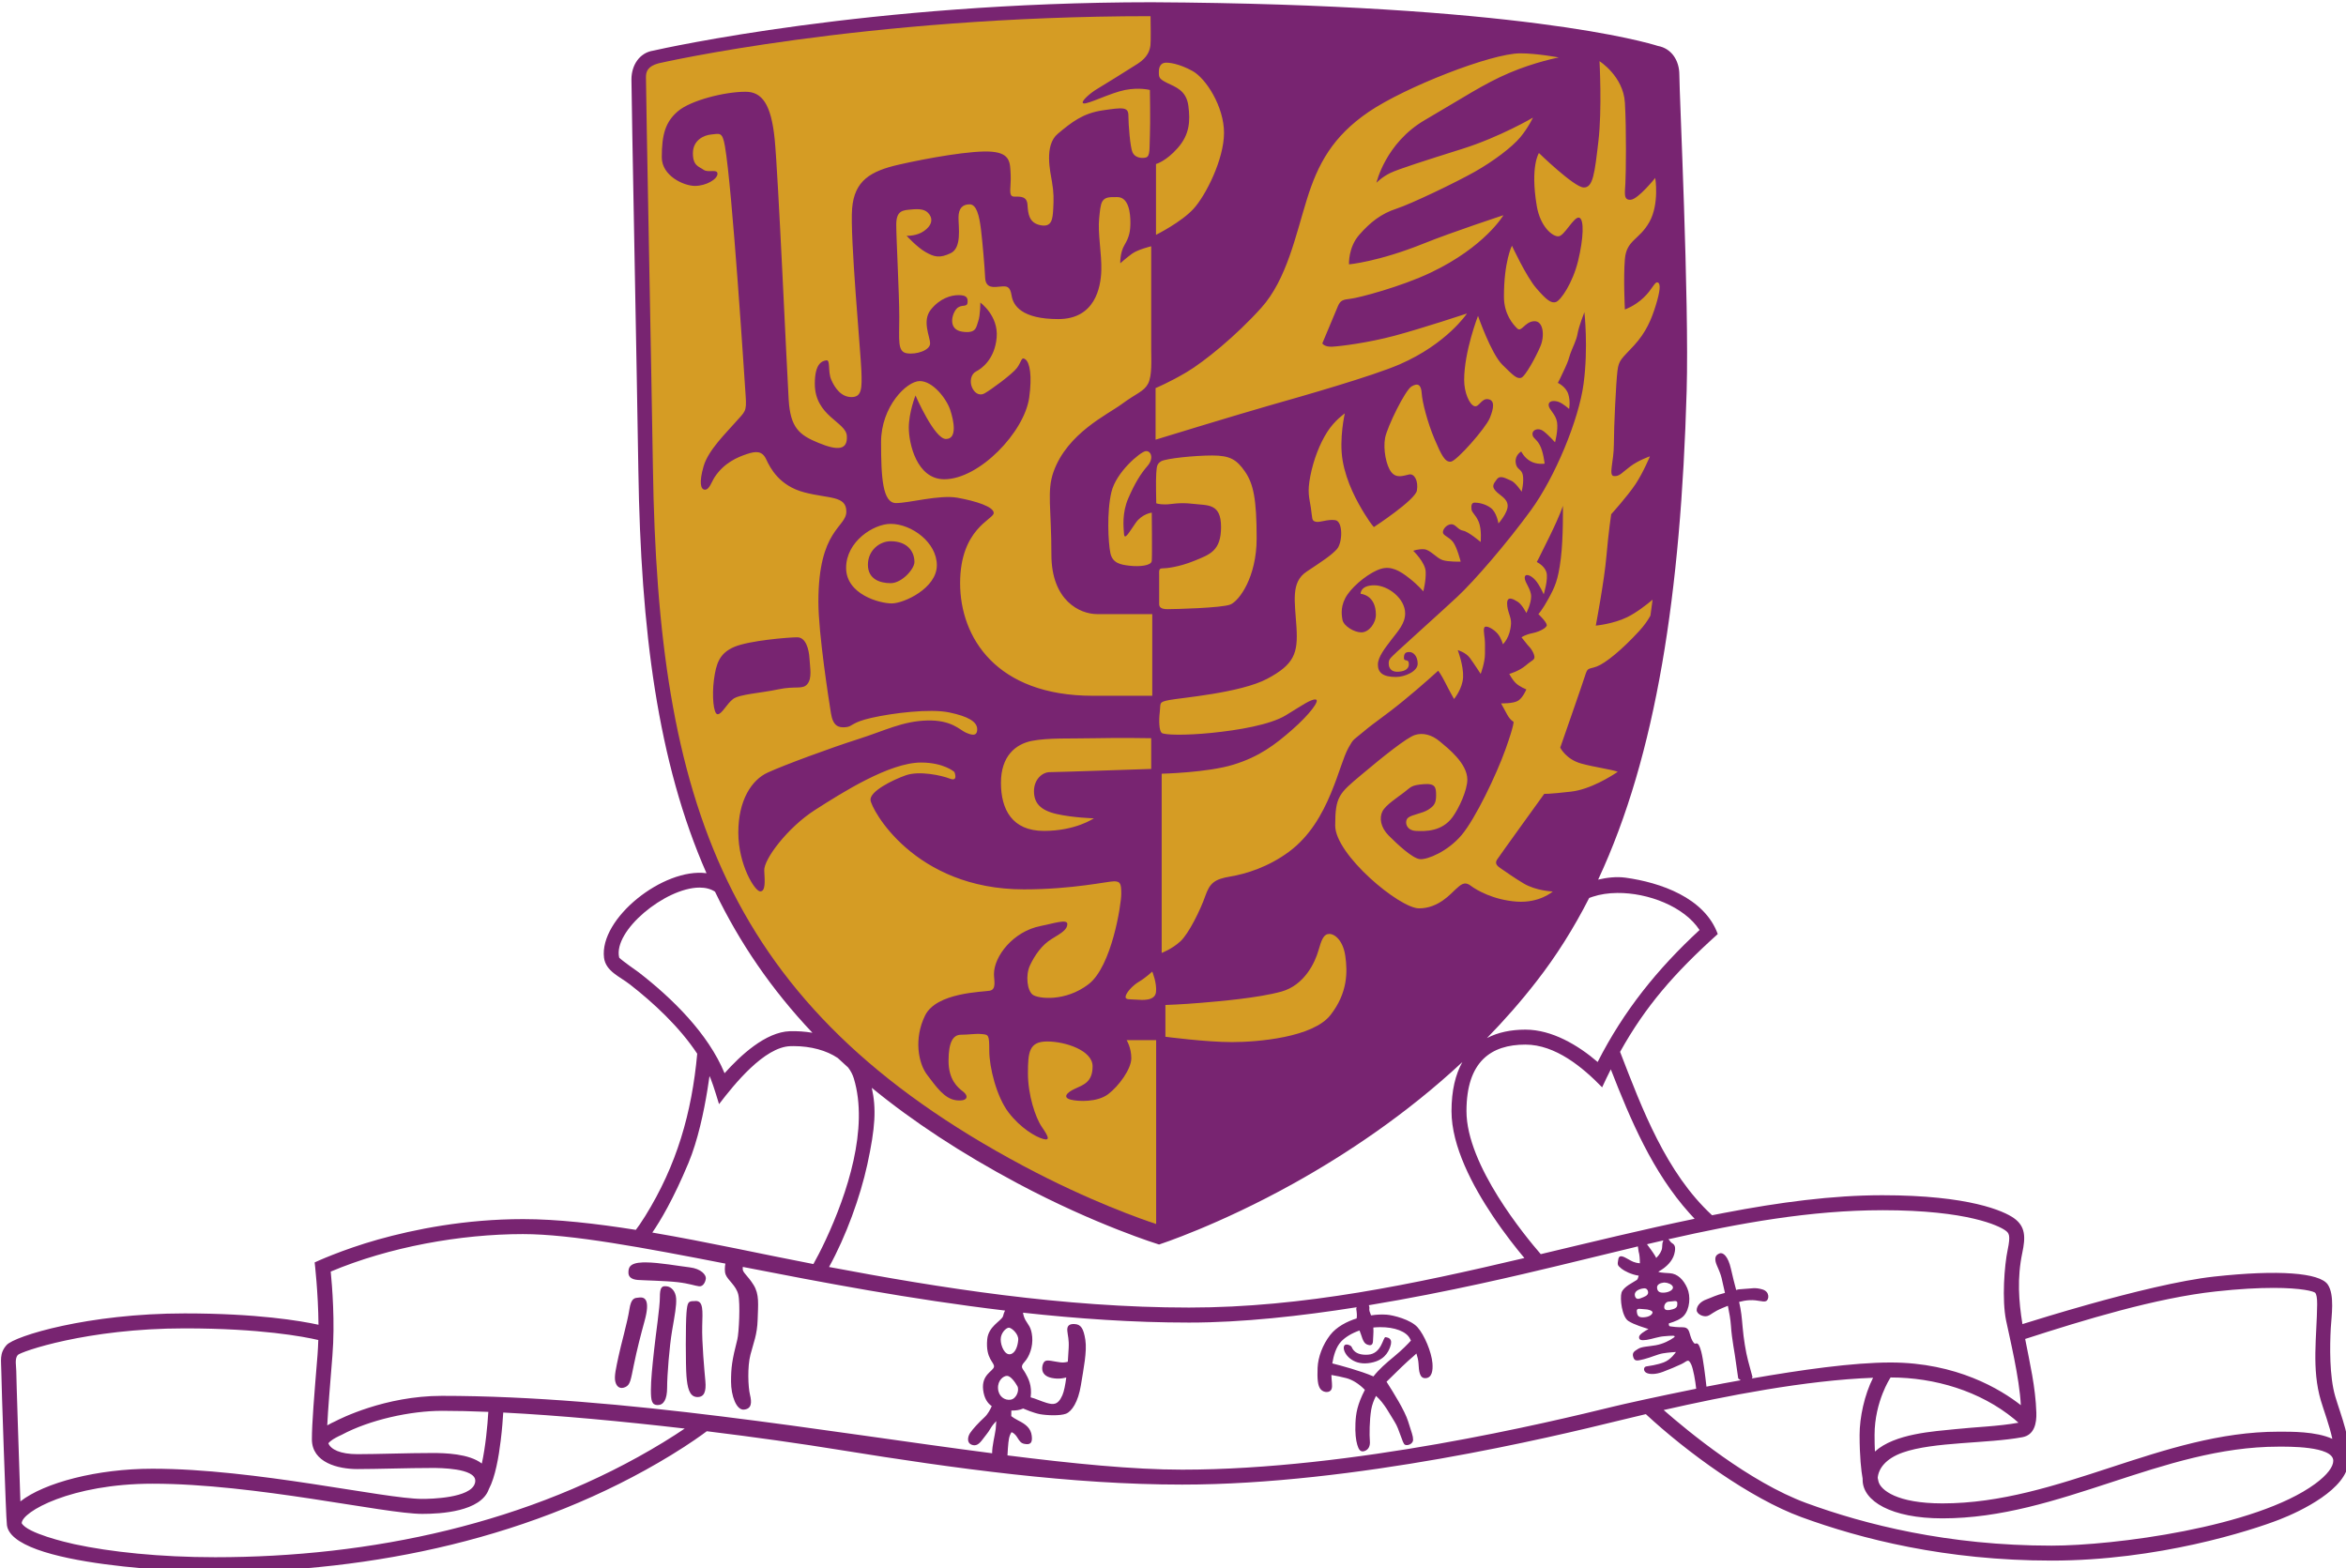 <?xml version="1.0" encoding="UTF-8" standalone="no"?>
<!-- Created with Inkscape (http://www.inkscape.org/) -->

<svg
   width="86.891mm"
   height="58.094mm"
   viewBox="0 0 86.891 58.094"
   version="1.1"
   id="svg22707"
   inkscape:version="1.1.1 (3bf5ae0d25, 2021-09-20)"
   sodipodi:docname="CUHK Emblem (1973-2008).svg"
   xmlns:inkscape="http://www.inkscape.org/namespaces/inkscape"
   xmlns:sodipodi="http://sodipodi.sourceforge.net/DTD/sodipodi-0.dtd"
   xmlns="http://www.w3.org/2000/svg"
   xmlns:svg="http://www.w3.org/2000/svg">
  <sodipodi:namedview
     id="namedview22709"
     pagecolor="#ffffff"
     bordercolor="#666666"
     borderopacity="1.0"
     inkscape:pageshadow="2"
     inkscape:pageopacity="0.0"
     inkscape:pagecheckerboard="0"
     inkscape:document-units="mm"
     showgrid="false"
     fit-margin-top="0"
     fit-margin-left="0"
     fit-margin-right="0"
     fit-margin-bottom="0"
     inkscape:zoom="1.3861672"
     inkscape:cx="291.09042"
     inkscape:cy="113.98336"
     inkscape:window-width="1920"
     inkscape:window-height="974"
     inkscape:window-x="-11"
     inkscape:window-y="-11"
     inkscape:window-maximized="1"
     inkscape:current-layer="layer1" />
  <defs
     id="defs22704" />
  <g
     inkscape:label="Layer 1"
     inkscape:groupmode="layer"
     id="layer1"
     transform="translate(-45.396,-100.864)">
    <g
       id="g22399"
       transform="matrix(1.865,0,0,-1.865,71.502,133.094)"
       style="fill:#782471;fill-opacity:1">
      <path
         id="path22401"
         style="fill:#782471;fill-opacity:1;fill-rule:nonzero;stroke:none;stroke-width:7.048"
         d="m 332.508,381.219 c -39.477,0 -68.283,6.448 -69.699,6.766 -1.959,0.296 -3.061,2.066 -3.061,4.025 0,2.685 0.776,41.873 0.967,54.645 0.345,22.378 2.678,40.788 9.529,56.379 -6.019,-0.803 -15.014,6.329 -14.33,11.826 0.24,1.889 2.228,2.643 3.588,3.707 3.299,2.558 6.957,5.949 9.445,9.713 -0.754,8.261 -2.856,15.598 -7.289,22.73 -0.578,0.93 -1.022,1.552 -1.297,1.904 -5.561,-0.881 -10.995,-1.502 -15.773,-1.502 -8.098,0 -15.203,1.43 -20.277,2.854 -5.11,1.438 -8.867,3.201 -8.867,3.201 0,0 0.5,4.201 0.535,8.719 -2.516,-0.55 -8.592,-1.586 -18.713,-1.586 -13.497,0 -23.78,3.157 -24.908,4.426 -1.05,1.184 -0.74,2.234 -0.74,3.615 0,1.248 0.671,21.047 0.77,21.301 0,6.181 26.882,6.844 29.145,6.844 22.089,0 44.804,-4.787 63.785,-16.381 2.636,-1.614 4.306,-2.826 4.969,-3.326 6.773,0.832 13.252,1.747 18.707,2.635 16.014,2.587 32.308,4.828 47.779,4.828 24.056,0 51.826,-6.681 60.904,-8.908 l 3.939,-0.945 c 5.737,5.328 14.617,11.793 21.75,14.4 8.331,3.052 20.165,6.082 35.002,6.082 14.865,0 27.826,-4.171 31.893,-5.75 2.946,-1.149 9.459,-4.258 9.621,-8.092 0.515,-2.714 -1.077,-6.505 -1.846,-9.113 -0.832,-2.826 -0.761,-7.098 -0.627,-9.551 0.092,-1.663 0.57,-4.659 -0.424,-6.111 -1.135,-1.642 -6.885,-2.092 -15.893,-1.105 -4.729,0.515 -11.672,2.247 -17.438,3.861 -4.187,1.177 -7.753,2.278 -9.367,2.785 -0.522,-3.186 -0.762,-6.436 -0.021,-9.967 0.458,-2.164 0.478,-3.694 -1.199,-4.871 -1.367,-0.952 -6.151,-3.186 -18.373,-3.186 -6.985,0 -14.4,0.987 -22.146,2.475 l -1.67,0.324 c -6.442,-5.949 -9.783,-14.878 -12.863,-22.85 3.531,-6.343 7.563,-10.995 13.66,-16.479 -1.847,-5.096 -8.049,-7.211 -12.877,-7.881 -1.311,-0.183 -2.666,-0.007 -3.85,0.268 8.148,-17.444 11.566,-40.139 12.377,-68.332 0.367,-12.764 -1.021,-41.563 -1.021,-44.248 0,-1.952 -1.073,-3.672 -3.004,-4.018 -1.487,-0.472 -19.41,-5.829 -70.791,-6.111 z m -63.256,123.824 c 0.827,-0.004 1.574,0.173 2.184,0.576 3.44,7.14 7.893,13.674 13.623,19.729 -1.043,-0.176 -2.106,-0.247 -3.143,-0.219 -3.411,0.106 -6.951,3.419 -9.143,5.879 -2.305,-5.575 -7.322,-10.475 -11.988,-14.098 -0.176,-0.134 -2.376,-1.656 -2.75,-2.072 -0.888,-3.769 6.474,-9.772 11.217,-9.795 z m 128.352,0.752 c 4.346,-0.044 9.383,1.911 11.525,5.182 -5.906,5.462 -10.587,11.27 -14.252,18.459 -2.735,-2.354 -6.392,-4.525 -10.1,-4.525 -2.009,0 -3.835,0.374 -5.379,1.178 2.396,-2.453 4.715,-5.082 6.9,-7.895 2.791,-3.573 5.245,-7.477 7.395,-11.699 l 0.5,-0.176 c 1.03,-0.341 2.193,-0.511 3.41,-0.523 z m -12.826,21.209 c 4.194,0 7.999,3.164 10.727,5.977 0.402,-0.874 0.804,-1.705 1.213,-2.516 2.784,7.133 5.863,14.399 11.016,20.137 0.247,0.282 0.487,0.536 0.705,0.762 -7.203,1.494 -14.357,3.242 -21.518,4.947 -2.122,-2.446 -10.389,-12.426 -10.389,-19.996 0,-6.971 3.453,-9.311 8.246,-9.311 z m -102.32,0.211 c 2.382,0.006 4.574,0.6 6.146,1.664 0.479,0.444 0.959,0.887 1.445,1.324 0.359,0.465 0.628,0.974 0.797,1.523 2.122,6.985 -0.93,16.133 -3.904,22.533 -0.691,1.494 -1.318,2.671 -1.748,3.439 l -0.41,-0.084 c -6.555,-1.255 -14.385,-3.004 -22.117,-4.322 1.1,-1.593 2.939,-4.657 5.061,-9.746 1.304,-3.136 2.143,-7.105 2.65,-10.234 0.113,-0.677 0.212,-1.318 0.289,-1.91 l 0.148,0.33 c 0.402,0.973 1.184,3.602 1.184,3.602 2.143,-2.805 6.329,-7.999 9.98,-8.111 0.16,-0.005 0.32,-0.008 0.479,-0.008 z m 93.496,2.234 c -0.966,1.727 -1.516,3.997 -1.516,6.865 0,4.913 2.96,10.459 5.758,14.639 1.67,2.502 3.341,4.596 4.434,5.9 -15.407,3.637 -30.872,6.928 -46.893,6.928 -17.642,0 -34.937,-2.763 -50.352,-5.674 2.389,-4.335 4.356,-9.789 5.35,-14.328 1.135,-5.23 1.268,-7.839 0.627,-10.729 5.772,4.729 12.519,9.157 20.385,13.357 11.009,5.871 19.791,8.557 19.791,8.557 0,0 8.324,-2.694 18.875,-8.572 7.21,-4.017 15.64,-9.585 23.541,-16.943 z m 58.74,20.715 c 12.038,0 16.323,2.213 17.176,2.812 0.543,0.381 0.781,0.67 0.352,2.721 -0.465,2.192 -0.817,7.005 -0.225,9.881 0.472,2.291 1.881,8.049 2.064,11.855 -2.798,-2.199 -8.966,-5.969 -18.213,-5.969 -5.315,0 -12.557,1.044 -19.4,2.232 0.069,-0.117 0.082,-0.211 0.082,-0.211 l -0.621,-2.297 c -0.317,-1.198 -0.62,-3.074 -0.754,-4.652 -0.127,-1.452 -0.189,-2.213 -0.492,-3.545 0.472,-0.127 0.937,-0.212 1.438,-0.24 1.255,-0.063 1.882,0.317 2.326,0.127 0.437,-0.19 0.564,-1.318 -0.508,-1.635 -1.064,-0.31 -1.439,-0.119 -2.637,-0.062 -0.747,0.042 -0.74,0.055 -1.029,0.146 -0.247,-0.944 -0.477,-1.796 -0.738,-2.98 -0.381,-1.699 -1.072,-2.326 -1.572,-2.143 -0.507,0.19 -0.692,0.507 -0.572,1.135 0.127,0.627 0.699,1.437 0.945,2.77 l 0.367,1.621 c -1.332,0.331 -1.763,0.613 -2.566,0.902 -0.888,0.31 -1.389,0.937 -1.389,1.508 0,0.564 0.952,1.002 1.516,0.818 0.564,-0.19 0.755,-0.571 2.137,-1.135 l 0.711,-0.289 c 0.197,0.952 0.367,1.916 0.424,2.748 0.127,2.016 0.563,3.954 0.689,5.096 l 0.332,2.312 c 0,0 0.135,0.135 0.355,0.256 -1.742,0.313 -3.18,0.576 -4.797,0.895 -0.157,-1.415 -0.45,-3.848 -0.732,-4.906 -0.451,-1.699 -0.761,-0.944 -0.951,-1.135 -0.19,-0.19 -0.374,-0.445 -0.564,-1.072 -0.19,-0.627 -0.253,-1.191 -1.07,-1.191 -0.818,0 -1.383,-0.064 -1.764,-0.127 -0.183,-0.028 -0.197,-0.226 -0.176,-0.416 0.839,-0.247 1.644,-0.584 2.066,-1.035 0.881,-0.944 1.007,-2.762 0.5,-3.904 -0.5,-1.135 -1.318,-2.017 -2.453,-2.08 -1.128,-0.063 -1.579,-0.127 -1.572,-0.219 1.163,-0.634 1.953,-1.508 2.207,-2.424 0.31,-1.128 -0.001,-1.375 -0.318,-1.572 -0.24,-0.148 -0.33,-0.431 -0.506,-0.529 9.888,-2.248 19.926,-4.066 29.934,-4.066 z m -190.105,3.342 c 6.78,0 16.944,1.92 28.295,4.127 -0.082,0.479 -0.128,1.095 0.039,1.531 0.317,0.818 1.445,1.517 1.762,2.771 0.31,1.262 0.092,5.455 -0.127,6.301 -0.754,2.953 -0.881,3.969 -0.881,5.914 0,1.952 0.748,4.031 1.826,3.904 1.078,-0.12 1.085,-1.009 0.824,-2.08 -0.261,-1.071 -0.38,-3.905 0.065,-5.604 0.437,-1.699 0.944,-2.776 1.008,-4.912 0.063,-2.136 0.252,-3.517 -0.572,-4.842 -0.825,-1.325 -1.579,-1.769 -1.516,-2.27 l 0.006,-0.25 c 11.147,2.173 23.332,4.51 36.676,6.104 -0.12,0.22 -0.205,0.496 -0.283,0.814 -0.317,0.698 -2.045,1.402 -2.207,3.221 -0.254,2.763 1.065,3.215 0.945,3.842 -0.127,0.627 -1.762,1.071 -1.516,3.207 0.141,1.17 0.599,1.867 1.205,2.283 -0.197,0.451 -0.543,1.127 -1.016,1.557 -0.754,0.691 -1.634,1.635 -2.008,2.199 -0.381,0.571 -0.445,1.388 0.189,1.635 0.627,0.254 1.065,-0.063 1.572,-0.754 0.5,-0.691 0.69,-0.818 1.127,-1.572 0.197,-0.338 0.502,-0.691 0.77,-0.973 l -0.078,1.1 c -0.141,1.042 -0.496,2.266 -0.502,3.402 -23.419,-3.03 -51.768,-8.031 -76.957,-8.031 -7.979,0 -14.322,3.248 -14.914,3.559 -0.331,0.148 -0.721,0.338 -1.115,0.57 0.106,-2.234 0.373,-5.413 0.719,-9.713 0.388,-4.68 -0.042,-9.873 -0.232,-11.797 8.162,-3.44 18.136,-5.244 26.896,-5.244 z m 159.457,0.889 c 0.001,0.04 0.002,0.068 0.002,0.068 -0.134,0.204 -0.12,0.53 -0.162,0.988 -0.035,0.374 -0.339,0.936 -0.818,1.395 l -0.133,-0.26 c -0.317,-0.53 -0.812,-1.194 -1.156,-1.662 l 2.178,-0.51 z m -3.543,0.83 0.105,0.732 c 0.12,0.359 0.176,0.98 0.176,1.629 -0.803,-0.063 -1.17,-0.311 -1.621,-0.564 -0.571,-0.31 -1.268,-0.754 -1.395,0 -0.127,0.761 -0.176,0.819 0.451,1.326 0.395,0.317 1.345,0.811 2.402,0.973 -0.07,0.303 -0.162,0.522 -0.268,0.6 -0.437,0.31 -1.881,0.95 -2.135,1.768 -0.254,0.818 0.062,3.383 0.943,3.961 0.832,0.543 2.164,0.909 2.826,1.135 -0.564,0.317 -1.318,0.754 -1.318,1.135 0,0.381 0.247,0.501 1.064,0.381 0.818,-0.127 1.587,-0.444 2.461,-0.508 0.881,-0.063 1.825,-0.189 1.324,0.191 -0.507,0.374 -1.459,0.88 -2.523,1.07 -1.071,0.183 -1.951,0.185 -2.451,0.502 -0.5,0.317 -0.882,0.5 -0.691,1.135 0.19,0.627 0.5,0.562 1.508,0.309 1.008,-0.254 1.896,-0.69 2.65,-0.816 0.754,-0.127 1.818,-0.191 1.818,-0.191 0,0 -0.684,1.073 -1.699,1.453 -1.008,0.374 -2.078,0.507 -2.459,0.57 -0.374,0.063 -0.437,0.627 0,0.881 0.444,0.254 1.332,0.254 2.34,-0.127 1.001,-0.381 1.755,-0.698 2.572,-1.078 0.818,-0.374 0.945,-0.887 1.389,0.065 0.27,0.586 0.586,2.318 0.686,3.377 -5.578,1.125 -10.298,2.181 -11.482,2.473 -9.092,2.227 -36.631,8.846 -60.404,8.846 -6.887,0 -15.32,-0.85 -24.432,-1.994 l 0.059,-0.988 c 0.092,-1.191 0.148,-1.698 0.508,-2.262 0.937,0.374 0.875,1.444 1.756,1.627 0.881,0.19 1.197,-0.119 1.07,-1.127 -0.127,-1.008 -0.754,-1.571 -1.889,-2.135 -0.451,-0.233 -0.761,-0.438 -0.973,-0.607 l 0.008,-0.781 c 0.578,0.007 1.17,-0.058 1.656,-0.283 0.282,0.12 1.459,0.62 2.34,0.789 1.001,0.183 2.827,0.248 3.645,-0.062 0.818,-0.317 1.705,-1.643 2.086,-3.969 0.374,-2.326 0.874,-4.729 0.627,-6.357 -0.254,-1.635 -0.641,-2.149 -1.459,-2.213 -0.811,-0.063 -1.128,0.26 -1.064,0.951 0.063,0.691 0.253,1.199 0.189,2.391 l -0.119,1.924 c -0.282,0.085 -0.628,0.134 -1.016,0.092 -1.008,-0.127 -1.761,-0.382 -2.135,-0.191 -0.381,0.19 -0.57,1.08 -0.316,1.58 0.254,0.5 0.816,0.817 1.951,0.881 0.458,0.021 0.916,-0.058 1.297,-0.156 -0.127,1.001 -0.303,1.926 -0.543,2.482 -0.634,1.445 -1.324,1.317 -2.205,1.07 -0.726,-0.211 -1.628,-0.634 -2.234,-0.775 0.233,-1.699 -0.36,-2.712 -0.727,-3.375 -0.374,-0.691 -0.818,-0.826 -0.127,-1.58 0.691,-0.754 1.199,-2.142 1.072,-3.523 -0.127,-1.381 -0.565,-1.643 -0.945,-2.334 -0.208,-0.382 -0.301,-0.762 -0.34,-1.029 7.615,0.838 15.406,1.383 23.225,1.383 7.472,0 15.682,-0.918 23.436,-2.143 -0.046,0.139 -0.055,0.24 -0.055,0.24 0.077,0.458 0.125,0.979 0.055,1.324 -1.332,0.409 -2.805,1.17 -3.693,2.305 -1.071,1.389 -1.704,3.093 -1.768,4.602 -0.056,1.508 -6.8e-4,2.517 0.443,3.018 0.437,0.5 1.325,0.501 1.516,-0.062 0.148,-0.437 -0.008,-1.093 -0.029,-1.953 0.613,0.106 1.46,0.267 2.102,0.443 0.832,0.226 1.727,0.761 2.58,1.635 -1.064,2.072 -1.255,3.279 -1.318,4.66 -0.063,1.381 0.064,2.381 0.254,3.016 0.183,0.641 0.436,1.079 1,0.889 0.571,-0.183 0.832,-0.697 0.762,-1.451 -0.07,-0.754 -0.057,-2.883 0.189,-4.342 0.113,-0.663 0.353,-1.311 0.67,-1.924 1.191,1.043 1.974,2.648 2.602,3.621 0.691,1.071 1.072,3.024 1.445,3.207 0.381,0.19 1.141,-0.126 1.141,-0.689 0,-0.564 -0.19,-0.945 -0.697,-2.58 -0.465,-1.487 -2.017,-3.976 -3.018,-5.541 1.445,-1.445 2.961,-2.896 3.715,-3.523 l 0.465,-0.422 c 0.155,0.472 0.261,0.929 0.289,1.359 0.063,1.078 0.127,2.149 1.008,2.086 0.881,-0.063 1.023,-1.064 0.945,-2.086 -0.127,-1.572 -1.129,-3.954 -2.08,-5.025 -0.952,-1.078 -3.404,-1.706 -4.342,-1.77 -0.677,-0.042 -1.317,-0.027 -2.17,0.1 -0.19,-0.613 -0.276,-0.515 -0.227,-1.135 0,0 -0.018,-0.131 -0.08,-0.287 11.251,-1.859 21.318,-4.286 26.215,-5.457 l 11.115,-2.693 z m -138.783,2.236 c -0.129,-6.9e-4 -0.255,0.002 -0.377,0.006 -1.952,0.063 -2.016,0.818 -2.016,1.445 0,0.627 0.501,0.944 1.318,1.008 0.818,0.063 3.848,0.118 5.547,0.309 1.692,0.197 2.445,0.515 3.016,0.578 0.564,0.063 0.882,-0.578 0.945,-1.078 0.056,-0.5 -0.634,-1.382 -2.27,-1.572 -1.533,-0.178 -4.23,-0.685 -6.164,-0.695 z m 142.533,2.822 c 0.439,0.013 1.03,0.255 1.141,0.588 0.127,0.374 -0.444,0.753 -1.135,0.816 -0.691,0.063 -1.014,-0.125 -1.07,-0.633 -0.063,-0.5 0.443,-0.698 0.887,-0.762 0.055,-0.008 0.115,-0.012 0.178,-0.01 z m -139.85,0.512 c -0.452,0.02 -0.678,0.302 -0.678,1.521 0,1.445 -0.564,5.095 -0.811,7.428 -0.254,2.333 -0.445,4.159 -0.445,5.604 0,1.445 0.128,2.072 0.945,2.072 0.818,0 1.324,-0.754 1.324,-2.453 0,-1.699 0.318,-5.724 0.691,-7.93 0.381,-2.206 0.634,-3.53 0.57,-4.531 -0.063,-1.008 -0.683,-1.636 -1.324,-1.699 -0.099,-0.01 -0.19,-0.015 -0.273,-0.012 z m 224.99,0.236 c 3.941,0.002 5.703,0.482 5.865,0.713 0.141,0.204 0.253,0.656 0.246,1.586 -0.042,4.518 -0.797,9 0.521,13.469 0.395,1.332 1.193,3.448 1.602,5.344 -2.305,-1.057 -5.809,-1.002 -7.521,-1.002 -16.38,0 -30.659,10.029 -47.004,10.029 -6.456,0 -8.564,-1.896 -8.916,-2.953 0,0 -0.063,-0.189 -0.141,-0.619 0.113,-1.269 1.077,-2.679 3.502,-3.539 4.299,-1.522 11.877,-1.239 16.74,-2.148 1.67,-0.31 1.995,-1.953 1.945,-3.434 -0.113,-3.595 -0.916,-6.943 -1.564,-10.305 8.197,-2.65 18.29,-5.737 26.656,-6.646 3.343,-0.366 6.004,-0.495 8.068,-0.494 z m -88.006,0.059 c 0.351,0.002 0.488,0.213 0.539,0.471 0.063,0.31 -0.127,0.566 -0.627,0.756 -0.5,0.19 -1.009,0.5 -1.199,-0.127 -0.183,-0.627 0.444,-0.945 1.008,-1.064 0.106,-0.024 0.198,-0.036 0.279,-0.035 z m -140.432,1.279 c -0.042,0.002 -0.082,0.006 -0.121,0.01 -0.627,0.063 -1.127,6e-4 -1.381,1.699 -0.254,1.699 -1.206,5.024 -1.516,6.547 -0.317,1.515 -0.634,2.771 -0.443,3.525 0.19,0.754 0.697,1.071 1.395,0.754 0.691,-0.31 0.754,-0.952 1.191,-3.088 0.437,-2.136 0.965,-4.194 1.508,-6.168 0.826,-3.007 -0.008,-3.306 -0.633,-3.279 z m 7.793,0.492 c -0.071,-2.7e-4 -0.148,0.006 -0.23,0.018 -0.818,0 -0.945,0.126 -1.072,1.635 -0.127,1.508 -0.127,7.373 0,8.881 0.127,1.508 0.374,2.835 1.445,2.898 1.071,0.063 1.317,-0.819 1.197,-2.207 -0.127,-1.381 -0.507,-5.469 -0.443,-7.738 0.059,-2.128 0.175,-3.482 -0.896,-3.486 z m 136.896,0.01 c 0.219,-0.008 0.375,0.04 0.375,0.262 0,0.437 3.4e-4,0.691 -0.627,0.881 -0.627,0.19 -1.134,0.191 -1.197,-0.189 -0.063,-0.374 0.19,-0.881 0.697,-0.881 0.25,0 0.533,-0.064 0.752,-0.072 z m -4.969,1.086 c 0.212,-0.007 0.496,0.057 0.75,0.057 0.5,0 1.127,0.191 1.127,0.438 0,0.254 -0.374,0.635 -1.191,0.691 -0.818,0.063 -0.944,-0.247 -1.008,-0.818 -0.032,-0.282 0.11,-0.36 0.322,-0.367 z m -36.246,2.566 c 2.09,-0.019 3.698,0.624 4.186,1.586 l 0.148,0.289 c -0.423,0.472 -1.22,1.296 -2.348,2.227 -1.149,0.944 -2.086,1.763 -2.896,2.785 -1.797,-0.782 -4.737,-1.565 -5.752,-1.818 0.176,-1.092 0.523,-2.291 1.221,-3.045 0.585,-0.627 1.515,-1.192 2.586,-1.559 0.31,0.691 0.431,1.684 1.002,1.938 0.571,0.247 0.887,0.127 0.887,-0.57 0,-0.479 0.099,-1.029 0.043,-1.783 0.316,-0.031 0.625,-0.046 0.924,-0.049 z m -51.916,0.074 c 0.027,-0.002 0.052,-6e-5 0.076,0.004 0.374,0.063 1.317,0.88 1.254,1.697 -0.063,0.818 -0.373,1.883 -1.127,2.01 -0.754,0.127 -1.326,-1.135 -1.326,-2.072 0,-0.885 0.72,-1.605 1.123,-1.639 z m -115.248,0.096 c 10.643,0 16.67,1.155 18.686,1.627 -0.021,0.698 -0.056,1.389 -0.105,2.059 -0.479,5.836 -0.789,9.634 -0.789,11.826 0,3.263 3.664,4.166 6.363,4.166 2.805,0 7.029,-0.154 10.482,-0.154 0.987,0 6.004,0.014 6.004,1.783 0,0.141 -0.02,0.267 -0.062,0.387 -0.627,2.044 -6.167,2.156 -7.352,2.156 -5.321,0 -23.33,-4.221 -37.723,-4.221 -7.739,0 -15.118,1.944 -18.48,4.566 -0.183,-5.455 -0.578,-17.297 -0.578,-18.248 0,-0.634 -0.252,-1.698 0.213,-2.227 0.409,-0.451 9.654,-3.721 23.342,-3.721 z m 167.941,1.225 c -0.368,0.012 -0.526,2.328 -2.441,2.453 -1.952,0.127 -2.206,-0.944 -2.326,-1.135 -0.127,-0.183 -1.07,-0.626 -1.07,0.191 0,0.818 1.183,2.389 3.396,2.135 2.206,-0.247 2.82,-1.529 3.088,-2.262 0.437,-1.191 -0.255,-1.319 -0.629,-1.383 -0.006,-9.9e-4 -0.012,-1.9e-4 -0.018,0 z m -52.936,5.414 c 0.507,0 1.136,0.881 1.453,1.445 0.31,0.571 -0.128,1.762 -0.945,1.889 -0.818,0.127 -1.698,-0.438 -1.762,-1.572 -0.063,-1.128 0.753,-1.762 1.254,-1.762 z m 123.576,0.225 c 6.146,0 12.505,1.883 17.283,5.809 0.24,0.197 0.438,0.373 0.6,0.521 -2.855,0.515 -5.914,0.591 -8.775,0.895 -3.08,0.317 -8.529,0.621 -11.299,3.137 -0.035,-0.684 -0.049,-1.452 -0.049,-2.326 0,-2.361 0.57,-4.391 1.141,-5.836 0.493,-1.24 0.987,-2.03 1.1,-2.199 z m -2.451,0.043 c -1.212,2.403 -1.883,5.546 -1.883,7.992 0,3.059 0.226,5.018 0.424,6.125 v 0.156 c 0,2.981 4.01,5.391 11.164,5.391 16.401,0 30.652,-10.029 47.004,-10.029 1.184,-3e-5 7.654,-0.112 7.654,1.975 0,0.818 -0.803,1.958 -2.537,3.227 -8.317,6.097 -28.25,8.643 -36.855,8.643 -14.54,0 -26.134,-2.968 -34.281,-5.949 -7.993,-2.932 -16.662,-10.114 -19.975,-13.018 8.557,-1.952 19.862,-4.166 29.285,-4.512 z m -200.162,4.623 c 2.016,0 4.193,0.05 6.498,0.148 -0.113,1.91 -0.396,4.906 -0.91,7.225 -1.783,-1.388 -5.146,-1.473 -6.922,-1.473 -3.454,0 -7.675,0.162 -10.48,0.162 -2.382,0 -3.72,-0.657 -4.059,-1.523 0.352,-0.43 0.951,-0.74 1.438,-0.986 0.226,-0.113 0.422,-0.197 0.422,-0.197 3.919,-2.107 9.644,-3.355 14.014,-3.355 z m 8.584,0.24 c 7.767,0.395 16.719,1.234 25.381,2.242 -0.782,0.529 -1.776,1.177 -2.975,1.91 -18.657,11.397 -40.992,16.084 -62.693,16.084 -7.739,0 -14.69,-0.741 -19.701,-1.826 -1.1,-0.24 -6.596,-1.529 -7.357,-2.932 0,-1.586 6.921,-5.525 18.297,-5.525 14.392,0 32.401,4.221 37.723,4.221 2.558,0 8.21,-0.302 9.316,-3.467 0.895,-1.677 1.381,-4.512 1.656,-6.781 0.197,-1.6 0.304,-3.059 0.354,-3.926 z"
         transform="matrix(0.142,0,0,-0.142,-38.342,71.37)" />
    </g>
    <g
       id="g22403"
       transform="matrix(1.865,0,0,-1.865,63.189,154.939)" />
    <g
       id="g22407"
       transform="matrix(1.865,0,0,-1.865,115.318,151.754)" />
    <g
       id="g22411"
       transform="matrix(1.865,0,0,-1.865,76.742,140.283)" />
    <g
       id="g22415"
       transform="matrix(1.865,0,0,-1.865,75.422,138.998)" />
    <g
       id="g22419"
       transform="matrix(1.865,0,0,-1.865,104.165,134.01)" />
    <g
       id="g22423"
       transform="matrix(1.865,0,0,-1.865,62.929,155.677)" />
    <g
       id="g22427"
       transform="matrix(1.865,0,0,-1.865,63.888,154.09)" />
    <g
       id="g22431"
       transform="matrix(1.865,0,0,-1.865,108.066,145.881)" />
    <g
       id="g22435"
       transform="matrix(1.865,0,0,-1.865,114.283,155.5)" />
    <g
       id="g22439"
       transform="matrix(1.865,0,0,-1.865,114.841,155.468)" />
    <g
       id="g22443"
       transform="matrix(1.865,0,0,-1.865,89.104,155.165)" />
    <g
       id="g22447"
       transform="matrix(1.865,0,0,-1.865,107.092,146.64)" />
    <g
       id="g22451"
       transform="matrix(1.865,0,0,-1.865,82.305,154.851)" />
    <g
       id="g22455"
       transform="matrix(1.865,0,0,-1.865,72.574,147.345)" />
    <g
       id="g22459"
       transform="matrix(1.865,0,0,-1.865,95.778,148.945)" />
    <g
       id="g22463"
       transform="matrix(1.865,0,0,-1.865,88.01,101.463)"
       style="fill:#d59c24;fill-opacity:1">
      <path
         d="m 0,0 c -5.721,0 -9.773,-0.937 -9.773,-0.937 -0.214,-0.058 -0.248,-0.164 -0.248,-0.273 0,-0.381 0.11,-5.938 0.138,-7.748 0.101,-6.613 1.408,-10.703 7.354,-13.875 1.322,-0.705 2.378,-1.069 2.64,-1.155 v 3.652 h -0.587 c 0,0 0.094,-0.147 0.094,-0.36 0,-0.213 -0.249,-0.555 -0.462,-0.715 -0.214,-0.16 -0.587,-0.147 -0.742,-0.107 -0.156,0.04 -0.093,0.134 0.08,0.214 0.173,0.08 0.355,0.133 0.355,0.448 0,0.316 -0.542,0.493 -0.902,0.493 -0.36,0 -0.382,-0.213 -0.382,-0.635 0,-0.422 0.147,-0.875 0.276,-1.062 0.128,-0.186 0.173,-0.279 0.026,-0.239 -0.146,0.04 -0.448,0.213 -0.688,0.528 -0.24,0.315 -0.382,0.902 -0.382,1.222 0,0.32 -0.013,0.32 -0.147,0.333 -0.133,0.013 -0.253,-0.013 -0.413,-0.013 -0.16,0 -0.249,-0.147 -0.249,-0.52 0,-0.373 0.182,-0.529 0.289,-0.609 0.107,-0.08 0.107,-0.2 -0.133,-0.173 -0.24,0.027 -0.409,0.28 -0.582,0.507 -0.173,0.226 -0.267,0.715 -0.04,1.177 0.226,0.462 1.155,0.466 1.288,0.493 0.133,0.027 0.08,0.209 0.08,0.329 0,0.355 0.382,0.848 0.924,0.955 0.256,0.05 0.533,0.146 0.533,0.04 0,-0.107 -0.106,-0.174 -0.306,-0.294 -0.2,-0.12 -0.342,-0.328 -0.436,-0.528 -0.093,-0.2 -0.053,-0.502 0.054,-0.582 0.106,-0.08 0.648,-0.147 1.11,0.209 0.462,0.355 0.649,1.59 0.649,1.79 0,0.2 -0.014,0.253 -0.142,0.253 -0.129,0 -0.822,-0.16 -1.791,-0.16 -2.185,0 -3.038,1.604 -3.047,1.777 -0.009,0.173 0.435,0.395 0.702,0.489 0.266,0.093 0.702,0 0.875,-0.067 0.173,-0.067 0.089,0.133 0.089,0.133 0,0 -0.209,0.187 -0.662,0.187 -0.627,0 -1.564,-0.595 -2.106,-0.942 -0.542,-0.346 -1.021,-0.982 -1.008,-1.204 0.013,-0.222 0.026,-0.413 -0.08,-0.413 -0.107,0 -0.435,0.529 -0.435,1.169 0,0.639 0.262,1.043 0.582,1.19 0.319,0.147 1.257,0.493 1.79,0.662 0.533,0.169 0.888,0.36 1.377,0.373 0.488,0.013 0.648,-0.187 0.768,-0.24 0.12,-0.053 0.227,-0.08 0.227,0.067 0,0.146 -0.173,0.253 -0.555,0.333 -0.382,0.08 -1.129,-0.013 -1.542,-0.107 -0.413,-0.093 -0.369,-0.173 -0.515,-0.186 -0.147,-0.014 -0.253,0.026 -0.293,0.28 -0.04,0.253 -0.249,1.577 -0.249,2.212 0,1.444 0.555,1.47 0.555,1.79 0,0.32 -0.342,0.253 -0.835,0.382 -0.493,0.129 -0.675,0.48 -0.755,0.653 -0.08,0.173 -0.2,0.169 -0.387,0.107 -0.186,-0.062 -0.448,-0.173 -0.635,-0.453 -0.066,-0.099 -0.106,-0.254 -0.195,-0.254 -0.089,0 -0.12,0.147 -0.027,0.467 0.093,0.32 0.449,0.662 0.635,0.875 0.187,0.213 0.222,0.2 0.2,0.515 -0.022,0.316 -0.266,4.136 -0.413,4.971 -0.051,0.29 -0.107,0.24 -0.267,0.227 -0.159,-0.014 -0.368,-0.12 -0.368,-0.373 0,-0.254 0.12,-0.262 0.213,-0.329 0.093,-0.067 0.275,0.027 0.275,-0.08 0,-0.107 -0.226,-0.24 -0.448,-0.24 -0.222,0 -0.658,0.2 -0.658,0.568 0,0.458 0.074,0.707 0.324,0.918 0.249,0.211 0.917,0.384 1.339,0.384 0.326,0 0.509,-0.243 0.579,-0.942 0.07,-0.699 0.243,-4.617 0.278,-5.176 0.035,-0.559 0.212,-0.7 0.596,-0.857 0.384,-0.158 0.577,-0.14 0.559,0.14 -0.017,0.28 -0.636,0.39 -0.636,1.036 0,0.407 0.146,0.453 0.23,0.465 0.084,0.011 0.026,-0.223 0.096,-0.384 0.069,-0.162 0.196,-0.346 0.403,-0.346 0.208,0 0.208,0.181 0.196,0.519 -0.011,0.337 -0.23,2.684 -0.184,3.229 0.046,0.546 0.357,0.738 0.925,0.868 0.569,0.13 1.479,0.292 1.852,0.257 0.372,-0.034 0.36,-0.222 0.372,-0.464 0.011,-0.242 -0.058,-0.427 0.069,-0.427 0.127,0 0.254,0.009 0.265,-0.164 0.012,-0.173 0.026,-0.358 0.257,-0.404 0.23,-0.046 0.242,0.124 0.254,0.323 0.011,0.199 0.011,0.326 -0.024,0.533 -0.034,0.208 -0.161,0.73 0.116,0.961 0.276,0.23 0.496,0.406 0.891,0.464 0.395,0.058 0.51,0.072 0.51,-0.104 0,-0.176 0.035,-0.626 0.081,-0.729 0.046,-0.104 0.173,-0.127 0.265,-0.104 0.092,0.023 0.069,0.184 0.081,0.438 0.011,0.254 0,0.903 0,0.903 0,0 -0.204,0.057 -0.496,0 -0.291,-0.058 -0.741,-0.289 -0.822,-0.266 -0.08,0.023 0.139,0.208 0.254,0.277 0.115,0.069 0.626,0.384 0.822,0.511 0.196,0.126 0.242,0.265 0.253,0.369 C 0.008,-0.493 0.002,-0.143 0,0 m 0.034,-18.975 c 0,0 -0.137,-0.127 -0.264,-0.201 -0.127,-0.074 -0.254,-0.218 -0.265,-0.292 -0.011,-0.074 0.085,-0.053 0.212,-0.064 0.127,-0.01 0.37,-0.027 0.391,0.149 0.022,0.176 -0.074,0.408 -0.074,0.408 m -0.021,4.635 c 0,0 -0.614,0.011 -1.107,0 -0.494,-0.011 -0.939,0.011 -1.263,-0.053 -0.324,-0.064 -0.614,-0.303 -0.614,-0.832 0,-0.53 0.222,-0.956 0.854,-0.956 0.631,0 0.991,0.25 0.991,0.25 0,0 -0.409,0.011 -0.737,0.085 -0.328,0.074 -0.452,0.222 -0.452,0.455 0,0.233 0.166,0.377 0.314,0.377 0.148,0 2.014,0.064 2.014,0.064 z m -5.174,4.257 c -0.339,0 -0.885,-0.349 -0.885,-0.874 0,-0.526 0.663,-0.706 0.906,-0.706 0.243,0 0.896,0.303 0.896,0.758 0,0.456 -0.504,0.822 -0.917,0.822 m 5.058,1.443 c -0.106,-0.021 -0.579,-0.413 -0.674,-0.811 -0.095,-0.399 -0.063,-1.009 -0.021,-1.21 0.042,-0.201 0.197,-0.233 0.388,-0.254 0.19,-0.021 0.423,0 0.434,0.095 0.01,0.095 0,0.96 0,0.96 0,0 -0.191,-0.022 -0.318,-0.202 -0.127,-0.18 -0.222,-0.359 -0.233,-0.222 -0.01,0.138 -0.042,0.417 0.085,0.709 0.127,0.293 0.243,0.484 0.381,0.642 0.138,0.159 0.064,0.314 -0.042,0.293 m -4.646,4.801 c -0.165,-0.015 -0.301,-0.015 -0.301,-0.3 0,-0.286 0.06,-1.379 0.06,-1.84 0,-0.46 -0.04,-0.686 0.151,-0.716 0.19,-0.03 0.461,0.06 0.461,0.195 0,0.136 -0.166,0.446 0.015,0.672 0.18,0.225 0.401,0.288 0.549,0.288 0.148,0 0.191,-0.042 0.18,-0.148 -0.011,-0.106 -0.131,-0.021 -0.222,-0.127 -0.092,-0.106 -0.17,-0.409 0.116,-0.451 0.286,-0.042 0.275,0.091 0.318,0.208 0.042,0.116 0.042,0.37 0.042,0.37 0,0 0.363,-0.261 0.324,-0.695 -0.038,-0.434 -0.303,-0.62 -0.409,-0.673 -0.105,-0.053 -0.127,-0.201 -0.084,-0.307 0.042,-0.106 0.137,-0.191 0.254,-0.127 0.116,0.063 0.546,0.377 0.642,0.504 0.095,0.127 0.084,0.233 0.169,0.169 0.085,-0.063 0.135,-0.324 0.074,-0.758 -0.095,-0.684 -0.991,-1.622 -1.686,-1.622 -0.55,0 -0.705,0.716 -0.705,1.023 0,0.307 0.133,0.641 0.133,0.641 0,0 0.375,-0.864 0.604,-0.864 0.229,0 0.159,0.356 0.085,0.579 -0.075,0.222 -0.343,0.571 -0.604,0.571 -0.261,0 -0.769,-0.508 -0.769,-1.213 0,-0.706 0.032,-1.21 0.297,-1.21 0.264,0 0.86,0.17 1.22,0.106 0.36,-0.064 0.73,-0.18 0.72,-0.307 -0.011,-0.127 -0.667,-0.314 -0.667,-1.39 0,-1.075 0.716,-2.236 2.635,-2.236 h 1.181 v 1.622 h -1.097 c -0.338,0 -0.906,0.265 -0.906,1.182 0,0.917 -0.094,1.262 0.042,1.644 0.275,0.769 1.072,1.135 1.358,1.347 0.286,0.212 0.434,0.244 0.519,0.402 0.084,0.159 0.063,0.473 0.063,0.685 v 2.045 c 0,0 -0.265,-0.063 -0.381,-0.148 -0.116,-0.084 -0.233,-0.19 -0.233,-0.19 0,0 -0.01,0.208 0.085,0.366 0.095,0.159 0.116,0.276 0.116,0.445 0,0.169 -0.027,0.504 -0.26,0.504 -0.136,0 -0.24,0.008 -0.297,-0.085 -0.041,-0.067 -0.05,-0.21 -0.063,-0.334 -0.032,-0.297 0.053,-0.71 0.042,-1.045 -0.011,-0.334 -0.127,-0.959 -0.854,-0.959 -0.726,0 -0.896,0.269 -0.927,0.466 -0.032,0.197 -0.099,0.19 -0.223,0.18 -0.123,-0.011 -0.292,-0.046 -0.303,0.176 -0.01,0.222 -0.053,0.716 -0.084,0.97 -0.032,0.254 -0.085,0.487 -0.223,0.487 -0.137,0 -0.222,-0.074 -0.222,-0.265 0,-0.19 0.068,-0.599 -0.155,-0.705 -0.222,-0.106 -0.328,-0.074 -0.497,0.021 -0.17,0.095 -0.378,0.324 -0.378,0.324 0,0 0.198,-0.01 0.346,0.096 0.148,0.105 0.18,0.222 0.106,0.328 -0.074,0.106 -0.192,0.114 -0.357,0.099 m -2.267,-8.497 c 0.169,0 0.232,-0.233 0.243,-0.424 0.011,-0.19 0.053,-0.388 -0.042,-0.504 -0.096,-0.117 -0.233,-0.032 -0.579,-0.106 -0.345,-0.074 -0.769,-0.095 -0.896,-0.191 -0.127,-0.095 -0.222,-0.303 -0.307,-0.303 -0.084,0 -0.116,0.367 -0.074,0.685 0.043,0.317 0.106,0.525 0.403,0.652 0.296,0.127 1.082,0.191 1.252,0.191 m 1.855,1.908 c 0.328,0 0.472,-0.201 0.472,-0.413 0,-0.138 -0.25,-0.42 -0.472,-0.42 -0.222,0 -0.452,0.085 -0.452,0.367 0,0.282 0.23,0.466 0.452,0.466 m 11.248,-1.108 c -0.35,-0.326 -1.055,-0.957 -1.198,-1.092 -0.143,-0.136 -0.159,-0.146 -0.159,-0.233 0,-0.088 0.054,-0.159 0.165,-0.159 0.111,0 0.235,0.032 0.235,0.151 0,0.119 -0.098,0.04 -0.098,0.121 0,0.082 0.024,0.12 0.106,0.12 0.081,0 0.167,-0.08 0.167,-0.233 0,-0.153 -0.257,-0.263 -0.432,-0.263 -0.271,0 -0.358,0.096 -0.358,0.247 0,0.151 0.143,0.328 0.27,0.496 0.128,0.167 0.271,0.318 0.271,0.519 0,0.296 -0.336,0.559 -0.614,0.559 -0.279,0 -0.271,-0.169 -0.271,-0.169 0,0 0.304,-0.016 0.304,-0.414 0,-0.175 -0.143,-0.352 -0.288,-0.352 -0.146,0 -0.351,0.127 -0.375,0.247 -0.023,0.119 -0.042,0.302 0.101,0.508 0.144,0.207 0.451,0.443 0.658,0.506 0.207,0.064 0.382,-0.039 0.567,-0.185 0.185,-0.145 0.278,-0.262 0.278,-0.262 0,0 0.056,0.207 0.048,0.392 -0.008,0.185 -0.247,0.414 -0.247,0.414 0,0 0.096,0.039 0.215,0.031 0.12,-0.008 0.247,-0.175 0.366,-0.215 0.12,-0.039 0.361,-0.031 0.361,-0.031 0,0 -0.072,0.286 -0.152,0.39 -0.079,0.103 -0.201,0.127 -0.201,0.193 0,0.065 0.072,0.151 0.161,0.159 0.09,0.008 0.136,-0.112 0.239,-0.127 0.104,-0.016 0.35,-0.225 0.35,-0.225 0,0 0.024,0.248 -0.039,0.4 -0.064,0.151 -0.136,0.175 -0.144,0.254 -0.008,0.08 0.008,0.128 0.064,0.128 0.056,0 0.199,-0.016 0.318,-0.104 0.12,-0.087 0.154,-0.31 0.154,-0.31 0,0 0.191,0.215 0.183,0.358 -0.008,0.143 -0.159,0.199 -0.239,0.289 -0.08,0.089 -0.048,0.135 0.024,0.23 0.071,0.096 0.191,0.008 0.278,-0.024 0.088,-0.031 0.215,-0.222 0.215,-0.222 0,0 0.048,0.191 0.024,0.326 -0.024,0.135 -0.127,0.103 -0.143,0.255 -0.016,0.151 0.111,0.217 0.111,0.217 0,0 0.056,-0.122 0.183,-0.193 0.128,-0.072 0.281,-0.048 0.281,-0.048 0,0 -0.024,0.233 -0.096,0.368 -0.071,0.135 -0.145,0.135 -0.145,0.223 0,0.087 0.122,0.127 0.217,0.055 0.096,-0.071 0.231,-0.222 0.231,-0.222 0,0 0.064,0.238 0.04,0.398 -0.024,0.159 -0.159,0.248 -0.167,0.336 -0.008,0.087 0.095,0.103 0.191,0.071 0.095,-0.031 0.215,-0.143 0.215,-0.143 0,0 0.031,0.143 -0.016,0.295 -0.048,0.151 -0.207,0.223 -0.207,0.223 0,0 0.071,0.135 0.143,0.296 0.072,0.161 0.064,0.159 0.103,0.279 0.04,0.119 0.122,0.262 0.146,0.406 0.024,0.143 0.135,0.423 0.135,0.423 0,0 0.08,-0.702 -0.016,-1.42 C 8.505,-8.018 8.031,-9.158 7.553,-9.813 7.076,-10.467 6.437,-11.209 6.087,-11.536 m -2.536,-6.691 c -0.113,0 -0.155,-0.112 -0.219,-0.335 -0.063,-0.222 -0.271,-0.684 -0.737,-0.811 -0.466,-0.127 -1.213,-0.19 -1.591,-0.222 -0.377,-0.032 -0.709,-0.043 -0.709,-0.043 v -0.631 c 0,0 0.805,-0.106 1.319,-0.106 0.515,0 1.608,0.092 1.958,0.536 0.349,0.445 0.339,0.868 0.296,1.171 -0.042,0.304 -0.205,0.441 -0.317,0.441 M 0.288,-0.925 C 0.215,-0.933 0.165,-0.99 0.165,-1.104 0.165,-1.218 0.166,-1.243 0.328,-1.325 0.491,-1.406 0.71,-1.47 0.751,-1.78 0.791,-2.089 0.775,-2.35 0.54,-2.618 0.304,-2.886 0.108,-2.936 0.108,-2.936 v -1.407 c 0,0 0.504,0.251 0.748,0.52 0.245,0.27 0.603,0.985 0.603,1.506 0,0.521 -0.359,1.083 -0.627,1.229 -0.268,0.147 -0.471,0.171 -0.544,0.163 m 7.054,0.187 c -0.578,0 -2.294,-0.675 -3.01,-1.163 C 3.616,-2.39 3.322,-2.935 3.103,-3.643 2.883,-4.351 2.704,-5.229 2.2,-5.791 1.695,-6.353 1.06,-6.866 0.718,-7.069 0.377,-7.272 0.1,-7.386 0.1,-7.386 v -1.025 c 0,0 1.619,0.497 2.278,0.684 0.66,0.187 2.034,0.58 2.571,0.813 0.936,0.407 1.335,1.009 1.335,1.009 0,0 -0.887,-0.294 -1.432,-0.44 C 4.306,-6.491 3.763,-6.556 3.607,-6.564 3.452,-6.572 3.411,-6.499 3.411,-6.499 l 0.31,0.74 c 0.049,0.114 0.098,0.13 0.252,0.147 0.154,0.016 1,0.237 1.595,0.521 1.074,0.512 1.44,1.138 1.44,1.138 0,0 -1.012,-0.332 -1.578,-0.56 -0.911,-0.367 -1.489,-0.416 -1.489,-0.416 0,0 -0.018,0.335 0.203,0.586 0.22,0.252 0.439,0.422 0.74,0.52 0.302,0.099 1.181,0.522 1.555,0.733 0.373,0.211 0.74,0.489 0.903,0.684 0.162,0.195 0.252,0.391 0.252,0.391 0,0 -0.651,-0.383 -1.399,-0.619 C 5.446,-2.87 4.933,-3.033 4.762,-3.114 4.592,-3.196 4.486,-3.309 4.486,-3.309 c 0,0 0.179,0.79 0.96,1.245 0.781,0.455 1.163,0.716 1.676,0.936 0.513,0.219 0.985,0.308 0.985,0.308 0,0 -0.432,0.082 -0.765,0.082 M 1.227,-8.725 c -0.35,0 -0.92,-0.058 -1.017,-0.115 -0.097,-0.058 -0.085,-0.127 -0.097,-0.242 -0.011,-0.115 0,-0.592 0,-0.592 0,0 0.051,-0.023 0.178,-0.023 0.126,0 0.259,0.046 0.552,0.012 0.292,-0.035 0.557,0.016 0.557,-0.46 0,-0.477 -0.223,-0.546 -0.534,-0.673 -0.311,-0.126 -0.559,-0.149 -0.633,-0.149 -0.074,0 -0.062,-0.053 -0.062,-0.15 v -0.557 c 0,-0.057 0.028,-0.103 0.166,-0.103 0.138,0 1.074,0.023 1.247,0.092 0.173,0.069 0.523,0.54 0.523,1.316 0,0.776 -0.064,1.08 -0.23,1.322 -0.166,0.241 -0.3,0.322 -0.65,0.322 m 8.051,-6.282 c -0.095,0.042 -0.461,0.091 -0.722,0.163 -0.307,0.084 -0.42,0.317 -0.42,0.317 0,0 0.441,1.263 0.494,1.432 0.053,0.17 0.063,0.117 0.233,0.18 0.169,0.064 0.493,0.324 0.843,0.706 0.099,0.108 0.17,0.211 0.221,0.303 l 0.043,0.317 c -0.113,-0.095 -0.32,-0.258 -0.508,-0.349 -0.275,-0.134 -0.62,-0.166 -0.62,-0.166 0,0 0.169,0.886 0.211,1.379 0.043,0.494 0.095,0.833 0.095,0.833 0,0 0.325,0.36 0.484,0.599 0.158,0.24 0.285,0.551 0.285,0.551 0,0 -0.222,-0.074 -0.391,-0.201 -0.17,-0.127 -0.212,-0.201 -0.325,-0.191 -0.112,0.011 0,0.286 0,0.631 0,0.346 0.043,1.235 0.071,1.457 0.027,0.223 0.084,0.24 0.328,0.505 0.243,0.264 0.349,0.525 0.434,0.8 0.084,0.276 0.102,0.43 0.038,0.452 C 10.009,-5.268 9.97,-5.423 9.79,-5.592 9.61,-5.762 9.42,-5.825 9.42,-5.825 c 0,0 -0.032,0.62 0,1.001 0.032,0.382 0.286,0.378 0.487,0.737 0.201,0.36 0.116,0.875 0.116,0.875 0,0 -0.338,-0.423 -0.487,-0.434 -0.148,-0.01 -0.116,0.127 -0.106,0.328 0.011,0.202 0.022,1.076 -0.01,1.602 -0.032,0.525 -0.504,0.822 -0.504,0.822 0,0 0.053,-0.96 -0.022,-1.591 -0.074,-0.631 -0.105,-0.928 -0.296,-0.917 -0.191,0.01 -0.885,0.684 -0.885,0.684 0,0 -0.176,-0.261 -0.043,-1.051 0.071,-0.418 0.318,-0.614 0.434,-0.603 0.117,0.01 0.307,0.402 0.409,0.37 0.102,-0.032 0.085,-0.413 -0.021,-0.853 -0.106,-0.441 -0.345,-0.79 -0.441,-0.822 -0.095,-0.032 -0.19,0.042 -0.391,0.275 -0.201,0.233 -0.483,0.843 -0.483,0.843 0,0 -0.159,-0.307 -0.159,-1.012 0,-0.346 0.18,-0.551 0.265,-0.632 0.084,-0.08 0.148,0.134 0.334,0.145 0.187,0.01 0.212,-0.293 0.127,-0.494 -0.084,-0.201 -0.303,-0.61 -0.387,-0.631 -0.085,-0.021 -0.149,0.042 -0.371,0.261 -0.222,0.218 -0.483,0.97 -0.483,0.97 0,0 -0.275,-0.706 -0.275,-1.274 0,-0.251 0.106,-0.487 0.201,-0.518 0.095,-0.032 0.138,0.159 0.275,0.137 0.138,-0.021 0.113,-0.18 0.032,-0.377 C 6.655,-8.181 6.08,-8.837 5.963,-8.848 5.847,-8.859 5.777,-8.721 5.639,-8.397 5.501,-8.072 5.395,-7.66 5.385,-7.49 5.374,-7.321 5.311,-7.278 5.184,-7.353 5.057,-7.427 4.701,-8.153 4.658,-8.376 4.616,-8.598 4.679,-8.933 4.785,-9.06 4.891,-9.187 5.029,-9.123 5.135,-9.102 5.241,-9.081 5.321,-9.229 5.29,-9.42 5.258,-9.61 4.436,-10.146 4.436,-10.146 c 0,0 -0.042,0.031 -0.187,0.264 -0.144,0.233 -0.36,0.621 -0.434,1.055 -0.074,0.434 0.043,0.938 0.043,0.938 0,0 -0.202,-0.137 -0.35,-0.37 C 3.36,-8.492 3.237,-8.806 3.173,-9.134 3.11,-9.462 3.152,-9.553 3.184,-9.765 c 0.032,-0.212 0.011,-0.254 0.095,-0.275 0.085,-0.022 0.229,0.053 0.388,0.031 0.159,-0.021 0.148,-0.451 0.032,-0.578 -0.117,-0.127 -0.282,-0.233 -0.6,-0.445 -0.317,-0.211 -0.233,-0.588 -0.201,-1.103 0.032,-0.515 -0.042,-0.737 -0.578,-1.023 -0.536,-0.286 -1.739,-0.381 -1.951,-0.424 -0.212,-0.042 -0.165,-0.059 -0.186,-0.239 -0.022,-0.18 -0.011,-0.371 0.038,-0.413 0.049,-0.043 0.466,-0.053 0.991,0 0.526,0.053 1.161,0.159 1.474,0.349 0.314,0.191 0.498,0.324 0.593,0.314 0.096,-0.011 -0.127,-0.303 -0.466,-0.6 -0.338,-0.296 -0.652,-0.536 -1.167,-0.694 -0.514,-0.159 -1.425,-0.18 -1.425,-0.18 v -3.559 c 0,0 0.201,0.074 0.371,0.229 0.169,0.155 0.402,0.635 0.493,0.896 0.091,0.261 0.18,0.339 0.498,0.392 0.317,0.053 0.758,0.19 1.167,0.493 0.409,0.303 0.656,0.737 0.832,1.161 0.176,0.423 0.244,0.716 0.35,0.906 0.106,0.191 0.095,0.145 0.307,0.325 0.212,0.18 0.409,0.3 0.779,0.603 0.371,0.303 0.695,0.6 0.695,0.6 0,0 0.064,-0.085 0.138,-0.233 0.074,-0.149 0.176,-0.329 0.176,-0.329 0,0 0.169,0.202 0.18,0.434 0.01,0.233 -0.106,0.536 -0.106,0.536 0,0 0.159,-0.042 0.243,-0.158 0.085,-0.117 0.212,-0.314 0.212,-0.314 0,0 0.085,0.222 0.085,0.398 0,0.176 0.004,0.202 -0.006,0.307 -0.011,0.106 -0.037,0.223 0.016,0.233 0.053,0.011 0.166,-0.053 0.24,-0.137 0.074,-0.085 0.106,-0.212 0.106,-0.212 0,0 0.148,0.131 0.162,0.414 0.006,0.131 -0.078,0.238 -0.078,0.397 0,0.159 0.127,0.085 0.212,0.032 0.085,-0.053 0.17,-0.222 0.17,-0.222 0,0 0.095,0.18 0.095,0.328 0,0.148 -0.127,0.275 -0.127,0.37 0,0.096 0.116,0.06 0.208,-0.042 0.091,-0.102 0.169,-0.286 0.169,-0.286 0,0 0.095,0.307 0.053,0.441 -0.042,0.134 -0.191,0.201 -0.191,0.201 0,0 0.032,0.053 0.254,0.508 0.223,0.455 0.265,0.61 0.265,0.61 0,0 0.011,-0.631 -0.042,-1.054 -0.053,-0.424 -0.117,-0.558 -0.244,-0.791 -0.127,-0.232 -0.201,-0.307 -0.201,-0.307 0,0 0.157,-0.147 0.167,-0.216 0.007,-0.047 -0.125,-0.129 -0.279,-0.161 -0.155,-0.031 -0.223,-0.084 -0.223,-0.084 l 0.127,-0.159 c 0,0 0.09,-0.083 0.122,-0.189 0.032,-0.106 -0.028,-0.092 -0.162,-0.209 -0.134,-0.116 -0.33,-0.17 -0.33,-0.17 0,0 0.053,-0.106 0.127,-0.18 0.074,-0.074 0.212,-0.127 0.212,-0.127 0,0 -0.064,-0.159 -0.159,-0.222 -0.096,-0.064 -0.343,-0.056 -0.343,-0.056 l 0.12,-0.22 c 0.063,-0.116 0.127,-0.144 0.127,-0.144 0,0 0.022,-0.042 -0.158,-0.546 -0.18,-0.505 -0.6,-1.383 -0.875,-1.708 -0.275,-0.324 -0.674,-0.487 -0.822,-0.476 -0.148,0.011 -0.451,0.296 -0.621,0.466 -0.169,0.169 -0.19,0.356 -0.127,0.483 0.064,0.127 0.297,0.275 0.434,0.381 0.138,0.106 0.134,0.138 0.378,0.159 0.243,0.021 0.254,-0.064 0.254,-0.223 0,-0.158 -0.043,-0.211 -0.159,-0.285 -0.117,-0.074 -0.324,-0.096 -0.398,-0.159 -0.075,-0.064 -0.047,-0.25 0.154,-0.261 0.202,-0.01 0.519,-0.01 0.727,0.271 0.132,0.179 0.296,0.54 0.296,0.748 0,0.324 -0.387,0.625 -0.546,0.758 -0.159,0.134 -0.339,0.18 -0.498,0.127 -0.159,-0.052 -0.62,-0.419 -1.061,-0.79 -0.441,-0.37 -0.519,-0.43 -0.519,-1.008 0,-0.578 1.277,-1.644 1.665,-1.644 0.388,0 0.631,0.293 0.726,0.378 0.096,0.084 0.17,0.169 0.297,0.074 0.127,-0.096 0.462,-0.286 0.917,-0.318 0.455,-0.032 0.716,0.201 0.716,0.201 0,0 -0.328,0.011 -0.578,0.159 -0.173,0.102 -0.371,0.243 -0.466,0.307 -0.095,0.064 -0.095,0.112 -0.064,0.165 0.032,0.053 0.939,1.309 0.939,1.309 0,0 0.067,-0.01 0.529,0.043 0.388,0.044 0.806,0.31 0.93,0.394"
         style="fill:#d59c24;fill-opacity:1;fill-rule:nonzero;stroke:none"
         id="path22465" />
    </g>
  </g>
</svg>
